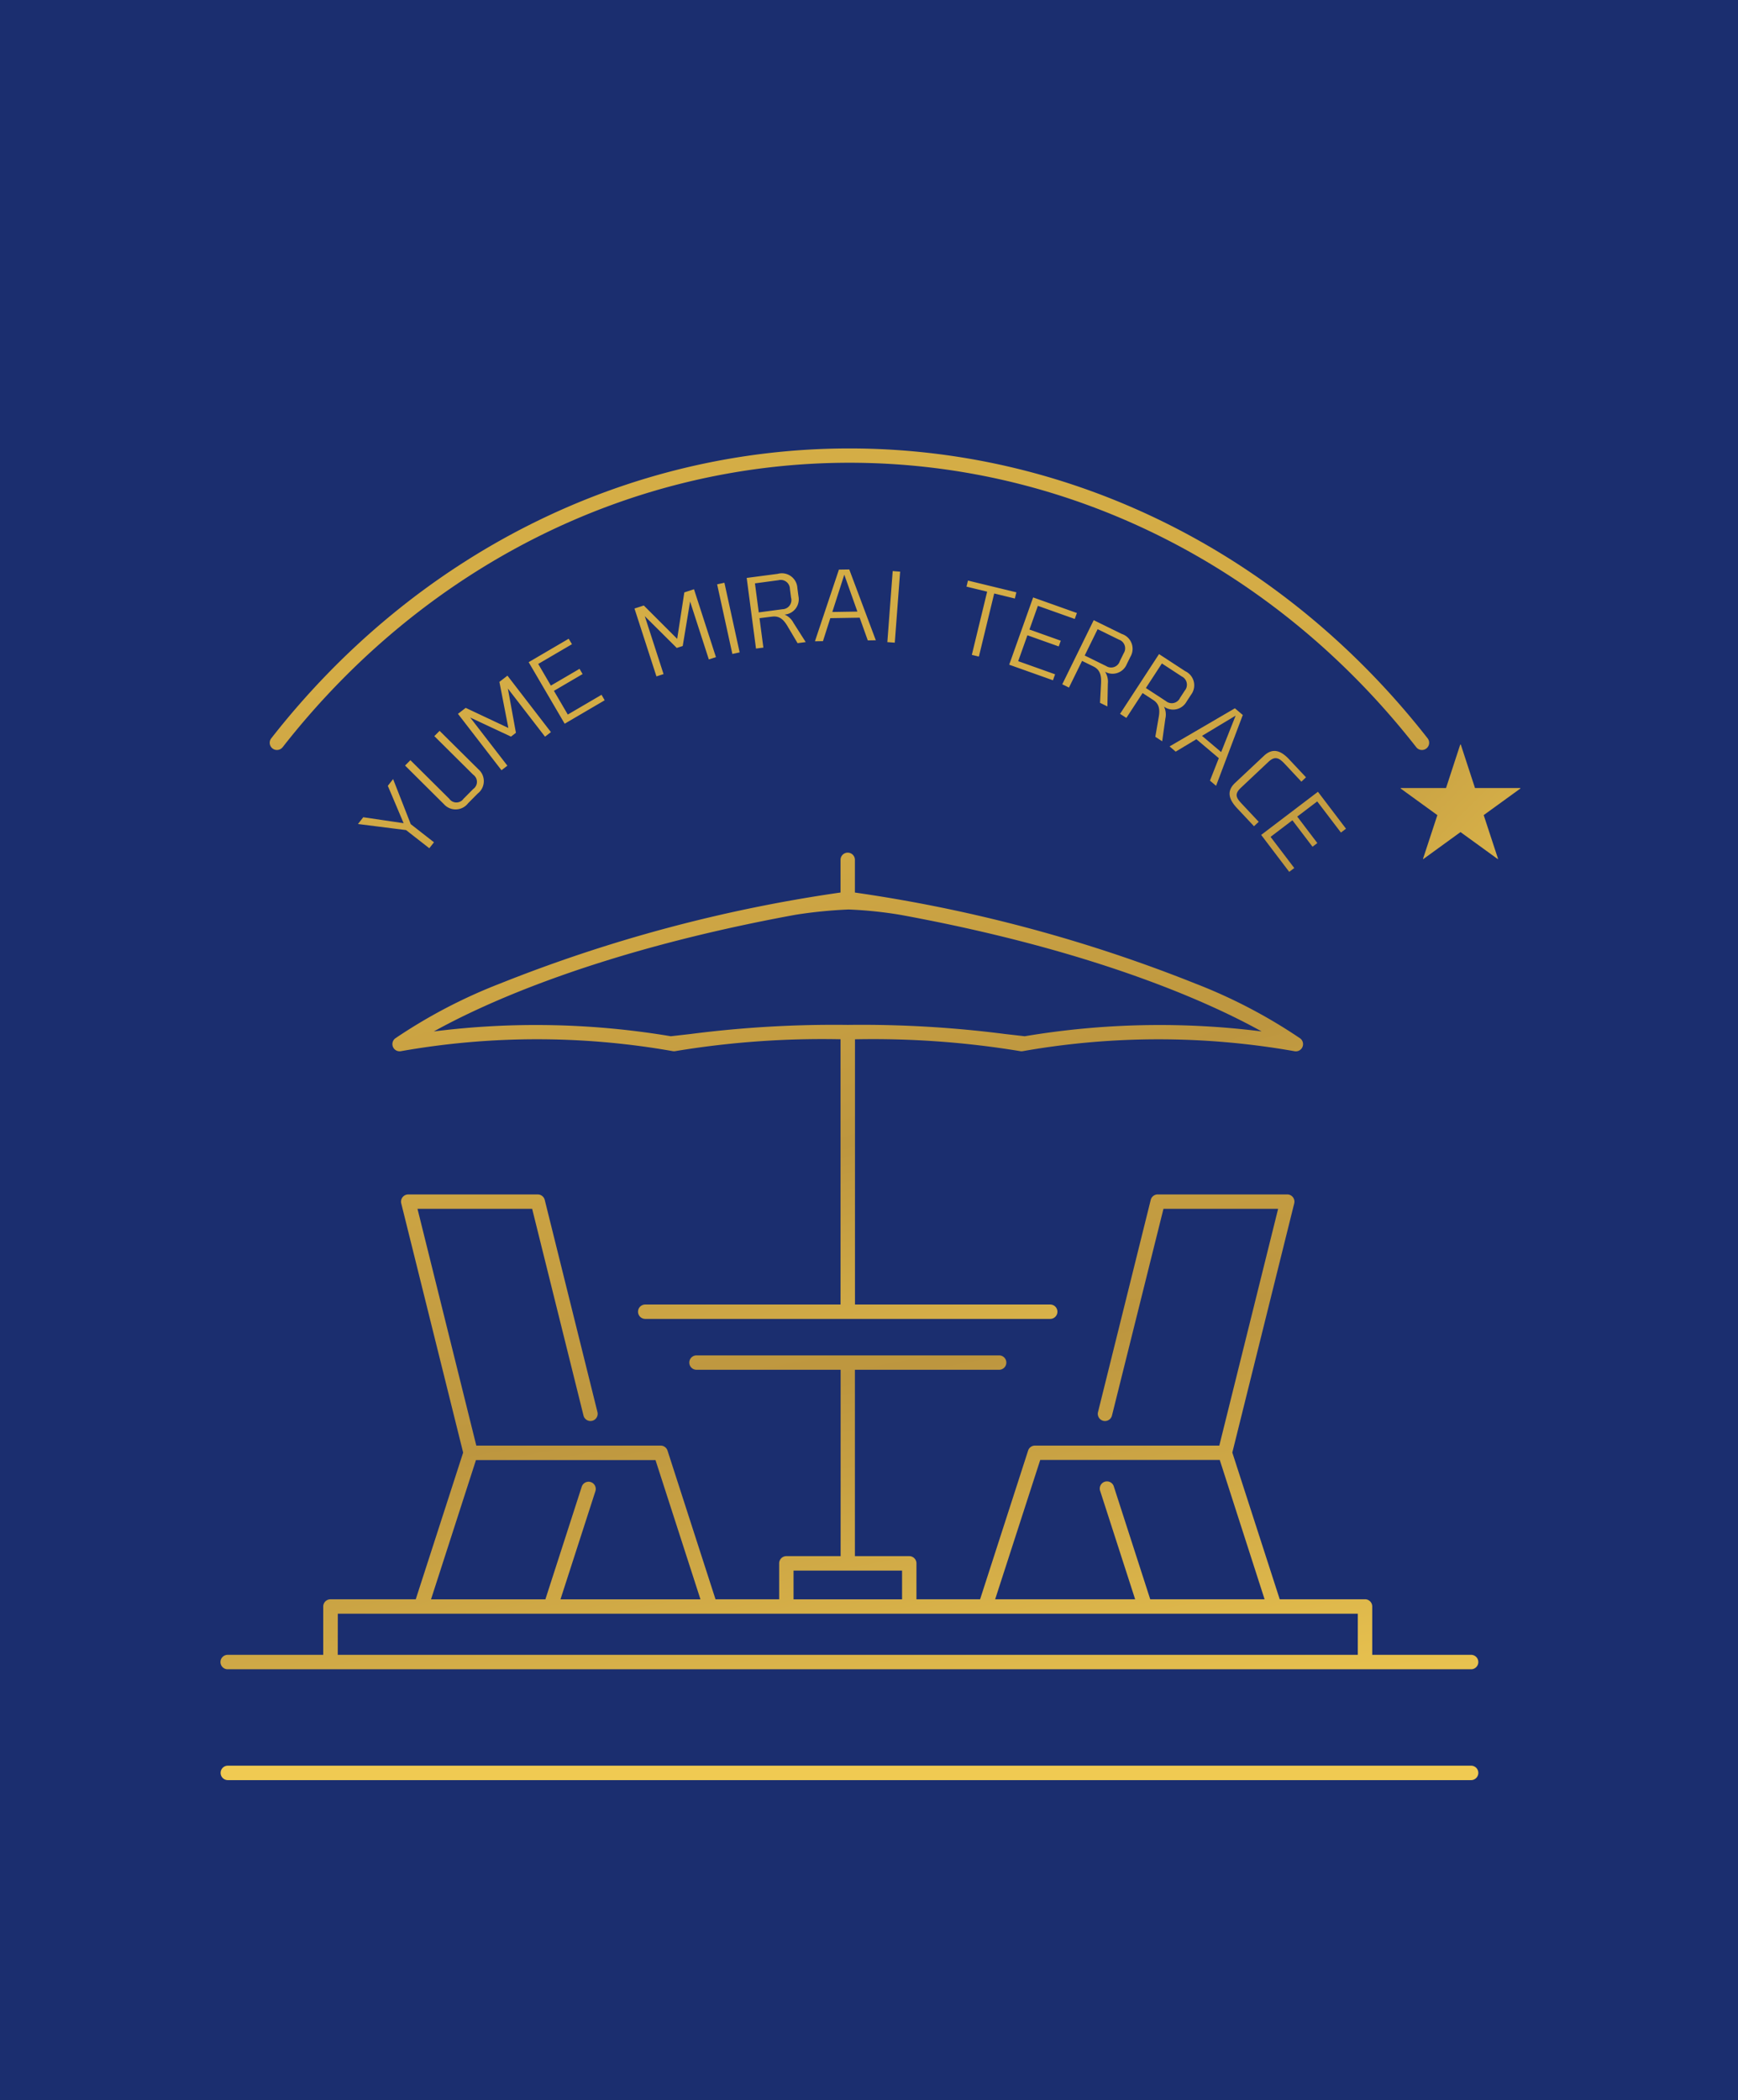 <svg xmlns="http://www.w3.org/2000/svg" xmlns:xlink="http://www.w3.org/1999/xlink" width="110" height="132.897" viewBox="0 0 110 132.897">
  <defs>
    <linearGradient id="linear-gradient" x1="-0.434" y1="-1.599" x2="0.661" y2="1.07" gradientUnits="objectBoundingBox">
      <stop offset="0.006" stop-color="#ad8839"/>
      <stop offset="0.202" stop-color="#d3ae46"/>
      <stop offset="0.509" stop-color="#d4ac46"/>
      <stop offset="0.737" stop-color="#bd963f"/>
      <stop offset="0.998" stop-color="#f0ca52"/>
    </linearGradient>
    <linearGradient id="linear-gradient-2" x1="-0.644" y1="-91.181" x2="0.451" y2="-3.458" xlink:href="#linear-gradient"/>
    <linearGradient id="linear-gradient-3" x1="-0.178" y1="-1.446" x2="1.01" y2="2.756" xlink:href="#linear-gradient"/>
    <linearGradient id="linear-gradient-4" x1="0.084" y1="-0.431" x2="0.818" y2="1.774" xlink:href="#linear-gradient"/>
    <linearGradient id="linear-gradient-5" x1="-0.542" y1="-1.418" x2="0.97" y2="1.3" xlink:href="#linear-gradient"/>
    <linearGradient id="linear-gradient-6" x1="-9.153" y1="-8.684" x2="2.351" y2="2.38" xlink:href="#linear-gradient"/>
  </defs>
  <g id="logo" transform="translate(-318.963 5.681)">
    <rect id="長方形_225" data-name="長方形 225" width="110" height="132.897" transform="translate(318.963 -5.681)" fill="#1b2e6f"/>
    <g id="グループ_1147" data-name="グループ 1147">
      <g id="グループ_1146" data-name="グループ 1146">
        <path id="パス_3195" data-name="パス 3195" d="M412.07,99.03h-6.257V95.969a.455.455,0,0,0-.455-.454h-5.4l-3-9.284,3.918-15.768a.455.455,0,0,0-.441-.565h-8.2a.455.455,0,0,0-.441.345l-3.337,13.429a.455.455,0,0,0,.883.22L392.6,70.808h7.257l-3.723,14.984H384.465a.453.453,0,0,0-.432.315l-3.038,9.408h-4.029V93.241a.455.455,0,0,0-.455-.455h-3.44a.423.423,0,0,0,0-.051V80.993H382.2a.455.455,0,1,0,0-.91H363.045a.455.455,0,0,0,0,.91h9.122V92.735a.423.423,0,0,0,.005.051h-3.44a.455.455,0,0,0-.455.455v2.274h-4.029l-3.037-9.408a.455.455,0,0,0-.433-.315H349.109l-3.723-14.984h7.257l3.251,13.084a.455.455,0,0,0,.883-.22L353.44,70.243A.455.455,0,0,0,353,69.9H344.8a.455.455,0,0,0-.442.565l3.918,15.768-3,9.284h-5.4a.455.455,0,0,0-.455.454V99.03h-6.047a.457.457,0,0,0,0,.914H412.07a.457.457,0,0,0,0-.914ZM384.8,86.7h11.363L399,95.515h-7.238l-2.3-7.126a.455.455,0,1,0-.865.28l2.21,6.846h-8.859ZM369.187,93.7h6.869v1.819h-6.869Zm-20.1-6.994h11.363l2.846,8.813h-8.86l2.211-6.846a.455.455,0,1,0-.866-.28l-2.3,7.126h-7.238Zm-8.744,9.722H404.9V99.03H340.34Z" fill="url(#linear-gradient)"/>
        <path id="パス_3196" data-name="パス 3196" d="M412.07,106.044H333.383a.457.457,0,0,0,0,.914H412.07a.457.457,0,0,0,0-.914Z" fill="url(#linear-gradient-2)"/>
        <path id="パス_3197" data-name="パス 3197" d="M336.852,41.6C345.8,30.162,358.873,23.6,372.727,23.6S399.658,30.162,408.6,41.6a.456.456,0,1,0,.719-.562c-9.118-11.658-22.456-18.343-36.594-18.343s-27.475,6.685-36.594,18.343a.456.456,0,1,0,.719.562Z" fill="url(#linear-gradient-3)"/>
        <path id="パス_3198" data-name="パス 3198" d="M346.134,47.993l-1.471-1.149-3.043-.385.335-.428,2.554.377-1-2.364.334-.428,1.116,2.851,1.471,1.149ZM349.2,44.53l-.612.617a.993.993,0,0,1-1.53.056L344.6,42.76l.337-.34,2.462,2.443a.551.551,0,0,0,.9,0l.616-.621a.55.55,0,0,0,0-.9l-2.463-2.443.333-.336L349.245,43A.991.991,0,0,1,349.2,44.53Zm4.631-3.885-.373.288-2.351-3.045.51,2.8-.313.241-2.579-1.206,2.351,3.045-.374.288-2.754-3.568.49-.378,2.7,1.272-.567-2.916.509-.394Zm1.333-5.564-2.136,1.25.8,1.37,1.814-1.061.194.331-1.814,1.062.877,1.5,2.135-1.25.2.347-2.533,1.483-2.279-3.894,2.533-1.483Zm9.112.819-.45.145-1.186-3.664-.467,2.815-.377.122-2.023-2.009,1.187,3.664-.45.146-1.39-4.295.59-.191,2.112,2.111.452-2.94.612-.2Zm1.5-.3-.461.1-.964-4.407.461-.1Zm2.057-2.265-.8.1.245,1.861-.467.062-.589-4.47,1.96-.258a.985.985,0,0,1,1.248.9l.069.521a.969.969,0,0,1-.877,1.156,1.162,1.162,0,0,1,.563.527l.773,1.214-.515.068-.6-1.011C368.6,33.575,368.332,33.271,367.834,33.337Zm1.2-1.182-.075-.568a.579.579,0,0,0-.722-.553l-1.492.2.242,1.837,1.5-.2A.579.579,0,0,0,369.036,32.155Zm1.508,2.744,1.518-4.535.655-.01,1.68,4.481-.508.008-.513-1.437-1.859.03-.465,1.454Zm1.1-1.854,1.587-.026-.829-2.335Zm3.954,1.942-.471-.035.338-4.495.471.035Zm7.6-2.794-1.308-.318-.969,3.992-.447-.108.97-4-1.308-.318.094-.384,3.063.744Zm3.791,1.293-2.335-.83-.533,1.5,1.983.706-.129.363-1.983-.706-.583,1.638,2.334.831-.134.378-2.77-.985,1.515-4.257,2.77.986Zm1.184,3.008-.722-.354-.829,1.688-.424-.208,1.99-4.057,1.779.873a.988.988,0,0,1,.545,1.441l-.232.472a.97.97,0,0,1-1.374.478,1.155,1.155,0,0,1,.177.753l-.029,1.442-.467-.23.063-1.174C388.677,37.117,388.625,36.716,388.173,36.494Zm1.659-.319.252-.515a.58.58,0,0,0-.294-.863l-1.354-.664-.818,1.667,1.359.667A.58.58,0,0,0,389.832,36.175Zm2.124,2.439-.674-.439-1.027,1.574-.4-.259,2.467-3.781,1.658,1.082a.986.986,0,0,1,.366,1.494l-.287.441a.972.972,0,0,1-1.422.307,1.155,1.155,0,0,1,.085.768l-.2,1.426-.435-.284.2-1.158C392.38,39.293,392.376,38.888,391.956,38.614Zm1.683-.115.313-.48a.58.58,0,0,0-.187-.892L392.5,36.3l-1.013,1.554,1.267.827A.579.579,0,0,0,393.639,38.5Zm-.649,3.052,4.134-2.412.5.424-1.691,4.481-.388-.328.561-1.421-1.419-1.2-1.31.787Zm2.052-.669,1.213,1.027.915-2.305Zm5.518,1.491,1.065,1.133-.293.275L400.32,42.7c-.356-.379-.621-.6-1.074-.176L397.5,44.167c-.47.442-.252.683.117,1.075l1.012,1.078-.3.279-1.064-1.134c-.482-.513-.72-1.051-.139-1.6l1.841-1.728C399.556,41.588,400.079,41.86,400.56,42.373ZM403.832,47l-1.5-1.97-1.265.96,1.272,1.675-.306.232-1.272-1.674-1.382,1.05,1.5,1.971-.32.243-1.775-2.338,3.593-2.729,1.776,2.337Z" fill="url(#linear-gradient-4)"/>
        <path id="パス_3199" data-name="パス 3199" d="M383.523,60.83a.408.408,0,0,0,.093.01h0a.5.5,0,0,0,.076-.007h0a49.562,49.562,0,0,1,17.188,0,.447.447,0,0,0,.1.01.455.455,0,0,0,.274-.818,33.19,33.19,0,0,0-6.637-3.47,94.164,94.164,0,0,0-21.546-5.759V48.726a.454.454,0,1,0-.909,0v2.068a94.164,94.164,0,0,0-21.546,5.759,33.227,33.227,0,0,0-6.637,3.47.455.455,0,0,0,.274.818.447.447,0,0,0,.1-.01,49.486,49.486,0,0,1,17.188,0h.006a.475.475,0,0,0,.075.007h0a.429.429,0,0,0,.094-.01,57,57,0,0,1,10.446-.748V76.864H359.8a.455.455,0,0,0,0,.91h25.633a.455.455,0,0,0,0-.91H373.076V60.082A57.276,57.276,0,0,1,383.523,60.83Zm-10.9-1.659a71.162,71.162,0,0,0-9.954.576l-1.248.142a51.6,51.6,0,0,0-15-.305c3.146-1.748,10.374-5.087,22.87-7.378a29.21,29.21,0,0,1,3.384-.338,26.22,26.22,0,0,1,3.27.338c12.495,2.291,19.723,5.63,22.869,7.378a51.6,51.6,0,0,0-14.995.305l-1.248-.142A71.157,71.157,0,0,0,372.622,59.171Z" fill="url(#linear-gradient-5)"/>
        <path id="パス_3200" data-name="パス 3200" d="M415.186,44.183h-2.869l-.9-2.754h-.033l-.9,2.754h-2.869v.033l2.32,1.681-.91,2.771.024.008L411.4,46.97l2.353,1.705.025-.008-.91-2.771,2.32-1.681Z" fill="url(#linear-gradient-6)"/>
      </g>
    </g>
  </g>
</svg>
